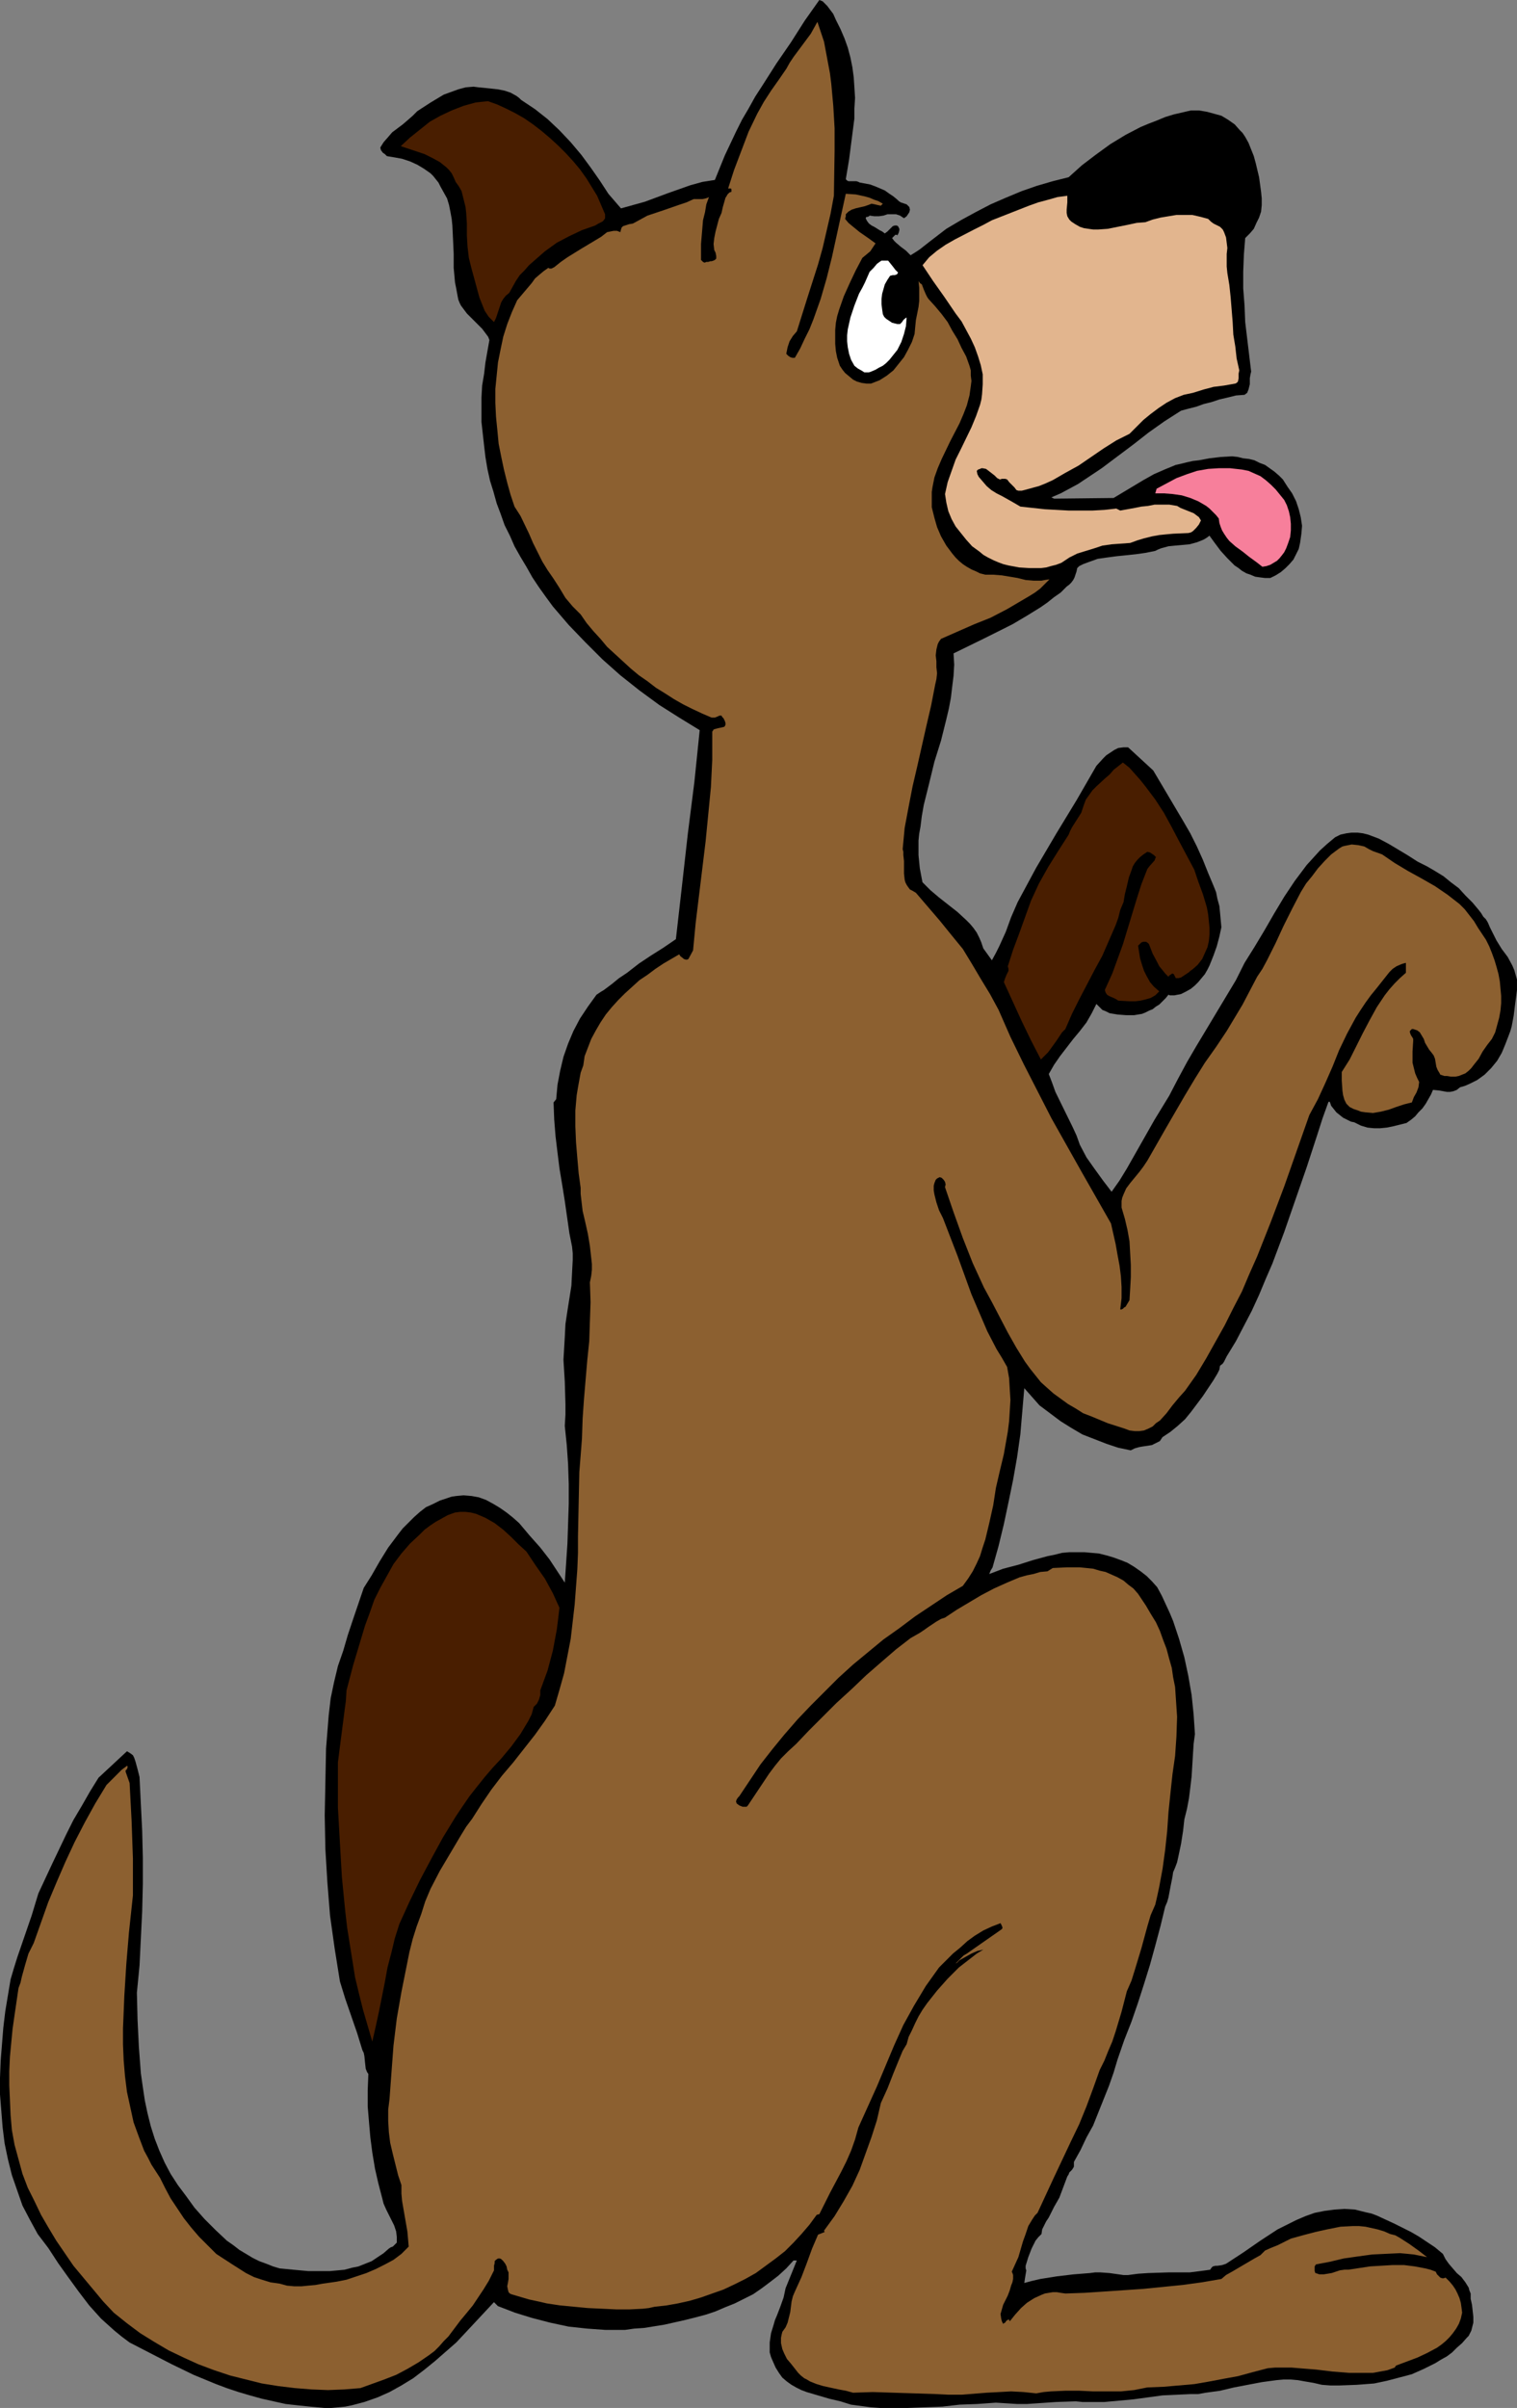 <?xml version="1.0" encoding="UTF-8" standalone="no"?>
<svg
   version="1.0"
   width="98.078mm"
   height="155.668mm"
   id="svg9"
   sodipodi:docname="Dog Begging 2.wmf"
   xmlns:inkscape="http://www.inkscape.org/namespaces/inkscape"
   xmlns:sodipodi="http://sodipodi.sourceforge.net/DTD/sodipodi-0.dtd"
   xmlns="http://www.w3.org/2000/svg"
   xmlns:svg="http://www.w3.org/2000/svg">
  <rect width="100%" height="100%" fill="#808080" stroke="none"/>
  <sodipodi:namedview
     id="namedview9"
     pagecolor="#ffffff"
     bordercolor="#000000"
     borderopacity="0.25"
     inkscape:showpageshadow="2"
     inkscape:pageopacity="0.0"
     inkscape:pagecheckerboard="0"
     inkscape:deskcolor="#d1d1d1"
     inkscape:document-units="mm" />
  <defs
     id="defs1">
    <pattern
       id="WMFhbasepattern"
       patternUnits="userSpaceOnUse"
       width="6"
       height="6"
       x="0"
       y="0" />
  </defs>
  <path
     style="fill:#000000;fill-opacity:1;fill-rule:evenodd;stroke:none"
     d="m 204.251,4.848 1.131,2.262 0.97,2.262 0.808,2.262 0.646,2.424 0.485,2.424 0.323,2.424 0.162,2.424 0.162,2.585 -0.162,2.585 v 2.424 l -0.646,5.009 -0.646,5.009 -0.808,4.848 0.323,0.323 0.323,0.162 h 0.97 0.97 l 0.485,0.162 0.323,0.162 2.585,0.485 1.293,0.485 1.131,0.485 1.131,0.485 1.131,0.808 0.97,0.646 0.97,0.808 0.323,0.323 0.485,0.323 0.97,0.323 0.485,0.162 0.323,0.323 0.323,0.323 0.162,0.646 -0.162,0.646 -0.323,0.485 -0.323,0.485 -0.646,0.485 -0.485,-0.323 -0.485,-0.323 -0.97,-0.323 h -1.131 -0.97 l -0.97,0.323 -1.131,0.162 h -1.131 l -1.131,-0.162 -0.162,0.162 -0.323,0.162 h -0.323 l -0.162,0.323 0.323,0.646 0.485,0.646 0.646,0.485 0.646,0.323 1.293,0.808 0.646,0.323 0.646,0.485 0.646,-0.485 0.323,-0.323 0.323,-0.323 0.646,-0.646 0.485,-0.162 h 0.485 l 0.323,0.162 0.162,0.323 0.162,0.323 v 0.323 l -0.162,0.646 -0.323,0.646 -0.162,-0.162 h -0.323 l -0.323,0.323 -0.162,0.162 -0.323,0.323 0.485,0.646 0.485,0.485 1.131,0.97 0.646,0.485 0.646,0.485 1.131,1.131 1.293,-0.808 0.97,-0.646 2.262,-1.778 2.101,-1.616 2.101,-1.616 3.555,-2.101 3.555,-1.939 3.717,-1.939 3.717,-1.616 3.878,-1.616 3.717,-1.293 3.878,-1.131 3.878,-0.97 3.232,-2.909 3.393,-2.585 3.555,-2.585 3.717,-2.262 3.717,-1.939 1.939,-0.808 2.101,-0.808 1.939,-0.808 2.101,-0.646 2.101,-0.485 2.101,-0.485 h 1.939 l 1.939,0.323 1.778,0.485 1.778,0.485 1.616,0.97 1.616,1.131 1.293,1.454 0.646,0.646 0.646,0.97 0.808,1.454 0.646,1.616 0.646,1.616 0.485,1.778 0.808,3.393 0.485,3.555 0.162,1.616 v 1.616 l -0.162,1.616 -0.485,1.454 -0.646,1.293 -0.646,1.454 -0.97,1.131 -1.131,1.131 -0.323,4.04 -0.162,4.201 v 4.04 l 0.323,4.201 0.162,4.04 0.485,4.04 0.485,4.04 0.485,4.04 -0.162,0.646 -0.162,0.97 v 1.454 l -0.162,0.646 -0.162,0.646 -0.323,0.808 -0.646,0.485 -2.101,0.162 -1.939,0.485 -2.101,0.485 -1.939,0.646 -1.939,0.485 -1.778,0.646 -1.939,0.485 -1.778,0.485 -4.04,2.585 -3.878,2.747 -3.717,2.909 -3.878,2.909 -3.878,2.909 -3.878,2.585 -1.939,1.293 -2.101,1.131 -2.101,1.131 -2.262,0.97 0.646,0.323 14.543,-0.162 2.424,-1.454 4.848,-2.909 2.585,-1.454 2.585,-1.131 2.747,-1.131 1.454,-0.323 1.293,-0.323 1.454,-0.323 1.454,-0.162 2.585,-0.485 2.747,-0.323 2.747,-0.162 1.454,0.162 1.293,0.323 1.454,0.162 1.293,0.323 1.293,0.646 1.293,0.485 1.131,0.808 1.131,0.808 1.131,0.97 0.97,0.97 1.131,1.778 1.131,1.616 0.97,1.939 0.646,1.939 0.485,1.939 0.323,2.101 -0.162,1.939 -0.323,2.262 -0.323,1.454 -0.646,1.293 -0.646,1.293 -0.97,1.131 -0.97,0.97 -1.131,0.97 -1.293,0.808 -1.293,0.646 h -1.293 l -1.293,-0.162 -1.131,-0.162 -1.131,-0.485 -0.97,-0.323 -1.131,-0.646 -0.808,-0.646 -0.97,-0.646 -1.778,-1.778 -1.616,-1.778 -1.454,-1.939 -1.293,-1.778 -0.646,0.485 -0.808,0.485 -0.808,0.323 -0.808,0.323 -1.778,0.485 -1.778,0.162 -1.778,0.162 -1.616,0.162 -1.778,0.485 -0.808,0.323 -0.646,0.323 -2.424,0.485 -2.262,0.323 -4.686,0.485 -2.424,0.323 -2.262,0.323 -2.262,0.808 -1.293,0.485 -0.97,0.485 -0.485,0.485 -0.162,0.808 -0.485,1.454 -0.323,0.646 -0.485,0.646 -0.485,0.485 -0.646,0.485 -1.454,1.454 -1.616,1.131 -1.616,1.293 -1.616,1.131 -3.393,2.101 -3.555,2.101 -3.555,1.778 -3.555,1.778 -7.272,3.555 0.162,2.747 -0.162,2.747 -0.323,2.585 -0.323,2.747 -0.485,2.585 -0.646,2.747 -1.293,5.171 -1.616,5.171 -1.293,5.333 -0.646,2.585 -0.646,2.585 -0.485,2.747 -0.323,2.585 -0.323,1.778 -0.162,1.616 v 1.778 1.778 l 0.323,3.232 0.646,3.393 1.939,1.939 2.101,1.778 2.262,1.778 2.262,1.778 2.101,1.939 0.97,0.97 0.808,0.97 0.808,1.131 0.646,1.293 0.485,1.131 0.485,1.454 2.101,2.909 0.97,-1.778 0.808,-1.616 1.616,-3.555 1.293,-3.555 1.616,-3.717 2.262,-4.201 2.262,-4.201 4.848,-8.241 5.009,-8.241 4.848,-8.403 1.616,-1.778 0.808,-0.808 0.97,-0.646 0.97,-0.646 0.97,-0.485 1.293,-0.162 h 1.131 l 6.14,5.656 7.272,12.281 1.778,3.07 1.616,3.232 1.454,3.232 1.293,3.232 1.293,3.07 0.646,1.616 0.323,1.616 0.485,1.778 0.162,1.616 0.162,1.778 0.162,1.778 -0.485,2.262 -0.646,2.424 -0.808,2.262 -0.97,2.424 -0.485,0.97 -0.646,1.131 -0.808,0.97 -0.808,0.97 -0.808,0.808 -0.97,0.808 -1.131,0.646 -1.293,0.646 -1.616,0.323 h -0.808 -0.323 l -0.323,-0.162 -0.646,0.808 -0.808,0.808 -0.808,0.808 -0.808,0.485 -0.808,0.646 -0.808,0.323 -0.97,0.485 -0.808,0.323 -1.939,0.323 h -1.939 l -2.101,-0.162 -1.939,-0.323 -0.97,-0.485 -0.808,-0.323 -0.646,-0.646 -0.808,-0.808 -1.131,2.262 -1.293,2.262 -1.616,2.101 -1.616,1.939 -3.232,4.201 -1.454,2.101 -1.293,2.262 0.808,2.101 0.808,2.262 4.201,8.564 0.97,2.101 0.808,2.262 1.616,3.07 1.939,2.747 2.101,2.909 2.101,2.747 1.939,-2.747 1.778,-2.909 3.393,-5.979 3.393,-5.979 1.778,-2.909 1.778,-2.909 2.101,-4.04 2.262,-4.201 2.262,-3.878 2.424,-4.04 2.424,-4.04 2.424,-4.04 2.424,-4.04 2.101,-4.201 2.424,-3.878 2.424,-4.04 2.424,-4.201 2.424,-4.04 2.585,-3.878 1.454,-1.939 1.454,-1.939 1.616,-1.778 1.616,-1.778 1.778,-1.616 1.939,-1.616 1.293,-0.646 1.454,-0.323 1.293,-0.162 h 1.454 l 1.293,0.162 1.293,0.323 1.293,0.485 1.293,0.485 2.424,1.293 2.424,1.454 2.424,1.454 2.262,1.454 2.262,1.131 1.939,1.131 2.101,1.293 1.778,1.454 1.939,1.454 1.616,1.778 1.778,1.778 1.616,1.939 0.485,0.646 0.485,0.808 0.646,0.646 0.485,0.808 0.485,1.131 0.485,0.97 1.131,2.262 1.293,2.101 1.454,1.939 1.131,2.101 0.485,1.131 0.323,1.131 0.323,1.131 v 1.293 1.293 l -0.162,1.293 -0.323,2.424 -0.323,2.585 -0.485,2.585 -0.323,1.131 -0.485,1.293 -0.808,2.101 -0.808,1.939 -1.131,1.939 -1.454,1.778 -1.616,1.616 -1.778,1.293 -0.97,0.485 -0.97,0.485 -1.131,0.485 -1.131,0.323 -0.808,0.646 -0.808,0.323 -0.808,0.162 h -0.808 l -1.778,-0.323 -1.616,-0.162 -0.485,1.131 -0.646,1.131 -0.646,1.131 -0.808,1.131 -0.97,0.97 -0.808,0.97 -0.97,0.808 -1.131,0.808 -3.232,0.808 -1.616,0.323 -1.616,0.162 h -1.454 l -1.616,-0.162 -1.616,-0.485 -1.616,-0.808 -0.808,-0.162 -0.97,-0.485 -0.97,-0.485 -0.808,-0.646 -0.808,-0.646 -0.646,-0.808 -0.646,-0.808 -0.323,-0.97 h -0.323 l -1.454,4.04 -1.293,4.04 -2.585,7.918 -2.747,7.918 -2.747,7.918 -2.909,7.756 -1.616,3.717 -1.616,3.878 -1.778,3.878 -1.939,3.717 -1.939,3.717 -2.262,3.717 -0.646,1.293 -0.323,0.485 -0.646,0.485 -0.162,0.97 -0.485,0.97 -0.485,0.808 -0.485,0.808 -2.585,3.878 -1.454,1.939 -1.454,1.939 -1.454,1.778 -1.778,1.616 -1.778,1.454 -1.939,1.293 -0.323,0.485 -0.323,0.485 -0.97,0.485 -0.97,0.485 -0.97,0.162 -1.131,0.162 -0.97,0.162 -1.131,0.323 -0.97,0.485 -3.07,-0.646 -2.909,-0.97 -2.909,-1.131 -2.909,-1.131 -2.747,-1.616 -2.585,-1.616 -2.585,-1.939 -2.585,-1.939 -3.717,-4.201 -0.485,5.656 -0.485,5.656 -0.808,5.656 -0.97,5.494 -1.131,5.494 -1.131,5.333 -1.293,5.332 -1.454,5.171 -0.485,0.808 -0.323,0.808 3.393,-1.293 3.717,-0.97 3.555,-1.131 1.778,-0.485 1.778,-0.485 1.616,-0.323 1.939,-0.485 1.778,-0.162 h 1.778 1.939 l 1.778,0.162 1.778,0.162 1.939,0.485 1.616,0.485 1.778,0.646 1.616,0.646 1.616,0.97 1.616,1.131 1.454,1.131 1.293,1.293 1.293,1.454 1.131,2.101 0.97,2.101 0.97,2.101 0.808,1.939 1.454,4.363 1.293,4.525 0.97,4.525 0.808,4.686 0.485,4.686 0.323,4.848 -0.323,2.424 -0.162,2.585 -0.323,5.332 -0.323,2.747 -0.323,2.585 -0.485,2.585 -0.646,2.585 -0.323,2.909 -0.485,3.07 -0.646,3.07 -0.323,1.454 -0.485,1.293 -0.485,1.131 -0.162,1.131 -0.485,2.424 -0.485,2.585 -0.323,1.131 -0.485,1.131 -1.131,4.686 -1.293,4.848 -1.293,4.686 -1.454,4.686 -1.454,4.525 -1.616,4.686 -1.778,4.525 -1.616,4.686 -0.97,3.232 -1.131,3.232 -1.293,3.232 -1.293,3.232 -1.293,3.232 -1.616,2.909 -1.454,3.07 -1.616,2.909 v 0.646 0.485 l -0.162,0.323 -0.323,0.485 -0.646,0.646 -0.162,0.485 -0.323,0.485 -0.97,2.585 -0.97,2.585 -1.293,2.262 -1.293,2.585 -0.646,0.97 -0.485,0.97 -0.485,0.97 -0.162,1.131 -0.808,0.808 -0.646,0.808 -0.485,0.97 -0.485,0.97 -0.808,2.101 -0.646,2.101 v 0.646 l 0.162,0.485 -0.162,0.97 -0.162,0.97 -0.162,1.131 1.778,-0.485 2.101,-0.485 4.04,-0.646 4.04,-0.485 4.04,-0.323 1.293,-0.162 h 1.293 l 2.262,0.162 2.262,0.323 1.131,0.162 h 1.131 l 2.424,-0.323 2.424,-0.162 5.009,-0.162 h 5.171 l 2.585,-0.323 2.424,-0.323 0.323,-0.485 0.323,-0.323 0.646,-0.162 h 0.485 l 1.131,-0.162 0.485,-0.162 0.485,-0.162 4.201,-2.747 2.101,-1.454 2.101,-1.454 4.201,-2.747 2.262,-1.131 2.262,-1.131 2.262,-0.97 2.262,-0.808 2.424,-0.485 2.424,-0.323 2.424,-0.162 2.585,0.162 1.293,0.323 1.293,0.323 1.454,0.323 1.293,0.485 4.201,1.939 4.201,2.101 1.939,1.131 1.939,1.293 1.939,1.293 1.939,1.616 0.646,1.293 0.808,1.131 0.97,1.131 0.97,1.131 1.131,0.97 0.97,1.293 0.808,1.293 0.162,0.646 0.323,0.808 v 1.293 l 0.323,1.454 0.162,1.454 0.162,1.454 v 1.454 l -0.323,1.293 -0.162,0.646 -0.323,0.646 -0.323,0.646 -0.485,0.485 -1.131,1.293 -1.293,1.131 -1.131,1.131 -1.293,0.97 -1.454,0.808 -1.293,0.808 -2.909,1.454 -2.909,1.293 -3.07,0.808 -3.07,0.808 -3.07,0.646 -4.201,0.323 -4.363,0.162 h -2.101 l -2.101,-0.162 -2.101,-0.485 -1.939,-0.323 -1.778,-0.323 -1.778,-0.162 h -1.778 l -1.778,0.162 -3.555,0.485 -3.393,0.646 -3.393,0.646 -3.393,0.808 -3.555,0.485 -1.778,0.323 h -1.778 l -3.393,0.162 -3.555,0.162 -7.11,0.97 -3.555,0.323 -3.555,0.323 h -3.555 -1.778 l -1.616,-0.162 -4.848,0.162 -4.686,0.323 -2.424,0.162 h -2.424 l -2.585,-0.162 -2.585,-0.162 -4.525,0.323 -4.363,0.162 -4.201,0.485 -4.201,0.162 -4.363,0.162 h -4.525 -2.101 l -2.262,-0.162 -2.424,-0.323 -2.424,-0.323 -2.585,-0.808 -2.747,-0.646 -2.747,-0.808 -2.747,-0.808 -1.293,-0.485 -1.293,-0.646 -1.131,-0.646 -1.131,-0.808 -1.131,-0.97 -0.808,-1.131 -0.808,-1.293 -0.646,-1.454 -0.485,-1.131 -0.323,-1.131 v -1.293 -1.131 l 0.162,-1.131 0.162,-1.131 0.646,-2.101 0.323,-1.131 0.485,-1.131 0.808,-2.101 0.808,-2.262 0.485,-2.262 2.747,-6.787 h -0.808 l -1.778,1.939 -1.939,1.778 -2.101,1.616 -1.939,1.454 -2.101,1.454 -2.262,1.131 -2.262,1.131 -2.424,0.97 -2.262,0.97 -2.424,0.808 -2.424,0.646 -2.585,0.646 -5.009,1.131 -5.009,0.808 -2.424,0.162 -2.262,0.323 h -2.262 -2.424 l -4.525,-0.323 -4.525,-0.485 -4.525,-0.97 -4.363,-1.131 -4.201,-1.293 -4.201,-1.616 -0.97,-0.97 -4.525,4.848 -2.262,2.424 -2.424,2.585 -2.585,2.262 -2.585,2.262 -2.585,2.101 -2.747,2.101 -2.909,1.778 -2.909,1.616 -2.909,1.293 -3.232,1.131 -3.07,0.808 -1.616,0.323 -1.616,0.162 -1.778,0.162 h -1.616 l -1.778,-0.162 -1.778,-0.162 -3.07,-0.323 -2.909,-0.323 -2.909,-0.646 -2.909,-0.646 -2.909,-0.808 -2.747,-0.808 -2.909,-0.97 -2.585,-0.97 -5.494,-2.262 -5.333,-2.585 -10.342,-5.333 -1.939,-1.454 -1.778,-1.454 -1.616,-1.454 -1.616,-1.454 -1.454,-1.616 -1.454,-1.616 -2.585,-3.393 -2.585,-3.555 -2.424,-3.393 -2.424,-3.717 L 9.211,545.855 7.272,542.3 5.494,538.906 4.201,535.19 2.909,531.473 1.939,527.595 1.131,523.717 0.646,519.839 0.323,515.799 0,511.759 v -4.04 l 0.162,-4.201 0.323,-4.04 0.323,-4.04 0.485,-4.04 0.646,-3.878 0.646,-3.878 0.808,-2.747 0.808,-2.585 3.555,-10.342 1.616,-5.333 3.393,-7.272 3.393,-7.11 1.778,-3.555 2.101,-3.555 1.939,-3.393 2.101,-3.393 6.948,-6.464 0.808,0.485 0.646,0.485 0.323,0.646 0.323,0.97 0.485,1.778 0.485,1.939 0.323,6.625 0.323,6.464 0.162,6.625 v 6.464 l -0.162,6.625 -0.323,6.625 -0.323,6.625 -0.646,6.625 0.162,6.625 0.323,6.625 0.485,6.464 0.485,3.393 0.485,3.232 0.646,3.07 0.808,3.232 0.97,3.07 1.131,2.909 1.293,2.909 1.454,2.747 1.778,2.747 1.939,2.585 2.101,2.909 2.424,2.747 2.747,2.747 2.747,2.585 1.616,1.131 1.454,1.131 1.616,0.97 1.616,0.97 1.616,0.808 1.778,0.646 1.616,0.646 1.616,0.485 3.393,0.323 3.555,0.323 h 3.555 1.778 l 1.778,-0.162 1.778,-0.162 1.778,-0.485 1.616,-0.323 1.616,-0.646 1.616,-0.646 1.454,-0.97 1.454,-0.97 1.293,-1.131 0.485,-0.323 0.485,-0.162 0.97,-0.97 v -0.646 -0.808 l -0.162,-1.293 -0.485,-1.454 -0.646,-1.293 -0.323,-0.646 -0.323,-0.646 -0.646,-1.293 -0.646,-1.454 -0.323,-1.293 -0.97,-3.717 -0.808,-3.555 -0.646,-3.878 -0.485,-3.717 -0.323,-3.717 -0.323,-3.878 v -3.878 l 0.162,-4.04 -0.323,-0.485 -0.323,-0.808 -0.162,-1.454 -0.162,-1.616 -0.162,-0.808 -0.323,-0.646 -1.293,-4.201 -1.454,-4.201 -1.454,-4.201 -1.293,-4.201 -0.646,-4.04 -0.646,-4.04 -1.131,-8.08 -0.646,-8.08 -0.485,-8.08 -0.162,-8.241 0.162,-8.08 0.162,-8.241 0.646,-8.08 0.485,-4.201 0.808,-3.878 0.97,-4.04 1.293,-3.717 1.131,-3.878 1.293,-3.878 2.585,-7.595 1.939,-3.07 1.939,-3.393 2.101,-3.393 2.424,-3.232 1.131,-1.454 2.747,-2.747 1.454,-1.293 1.454,-1.131 1.778,-0.808 1.616,-0.808 1.939,-0.646 0.97,-0.323 1.131,-0.162 1.778,-0.162 1.939,0.162 1.778,0.323 1.778,0.646 1.778,0.97 1.616,0.97 1.616,1.131 1.616,1.293 1.454,1.293 2.585,3.07 2.585,2.909 1.131,1.454 1.131,1.454 3.717,5.656 0.323,-4.686 0.323,-4.848 0.162,-4.848 0.162,-4.848 v -4.848 l -0.162,-4.848 -0.323,-4.686 -0.485,-4.686 0.162,-2.747 v -2.585 l -0.162,-5.494 -0.323,-5.333 0.162,-2.747 0.162,-2.747 0.162,-3.232 0.485,-3.232 0.97,-6.14 0.162,-3.232 0.162,-3.07 v -1.616 l -0.162,-1.616 -0.323,-1.616 -0.323,-1.616 -1.131,-7.918 -0.646,-4.04 -0.646,-3.878 -0.485,-3.878 -0.485,-4.04 -0.323,-4.04 -0.162,-4.201 0.646,-0.808 0.323,-3.555 0.646,-3.393 0.808,-3.393 1.131,-3.232 1.293,-3.07 1.616,-3.07 1.939,-2.909 2.101,-2.909 0.97,-0.646 0.808,-0.485 1.939,-1.454 1.778,-1.454 0.97,-0.646 0.97,-0.646 2.909,-2.262 2.909,-1.939 3.07,-1.939 3.07,-2.101 1.454,-12.766 1.454,-12.927 1.616,-12.766 0.646,-6.302 0.646,-6.302 -5.009,-3.07 -4.848,-3.07 -4.848,-3.555 -4.686,-3.717 -4.363,-3.878 -4.201,-4.201 -4.04,-4.201 -1.939,-2.262 -1.939,-2.262 -1.778,-2.424 -1.616,-2.262 -1.616,-2.424 -1.454,-2.585 -1.454,-2.424 -1.454,-2.585 -1.131,-2.585 -1.293,-2.585 -0.97,-2.747 -0.97,-2.585 -0.808,-2.909 -0.808,-2.585 -0.646,-2.909 -0.485,-2.909 -0.323,-2.747 -0.323,-2.909 -0.323,-2.909 v -3.07 -2.909 l 0.162,-2.909 0.485,-2.909 0.323,-2.747 0.485,-2.747 0.485,-2.747 -0.323,-0.808 -0.485,-0.646 -0.97,-1.293 -2.424,-2.424 -1.293,-1.293 -0.97,-1.293 -0.485,-0.646 -0.323,-0.646 -0.323,-0.808 -0.162,-0.808 -0.323,-1.778 -0.323,-1.616 -0.323,-3.555 v -3.393 l -0.162,-3.555 -0.162,-3.393 -0.162,-1.616 -0.323,-1.778 -0.323,-1.616 -0.485,-1.616 -0.808,-1.454 -0.808,-1.454 -0.485,-0.97 -1.293,-1.616 -0.646,-0.646 -1.616,-1.131 -1.616,-0.97 -1.778,-0.808 -1.939,-0.646 -1.778,-0.323 -1.939,-0.323 -0.485,-0.485 -0.485,-0.323 -0.485,-0.646 -0.162,-0.646 0.808,-1.293 1.131,-1.293 0.97,-1.131 1.293,-0.97 1.293,-0.97 1.131,-0.97 1.293,-1.131 1.131,-1.131 3.232,-2.101 3.232,-1.939 1.778,-0.646 1.778,-0.646 1.778,-0.485 1.939,-0.162 1.293,0.162 1.616,0.162 1.616,0.162 1.454,0.162 1.616,0.323 1.454,0.485 1.454,0.808 0.646,0.485 0.485,0.485 3.393,2.262 3.07,2.424 2.909,2.747 2.747,2.909 2.585,3.07 2.262,3.07 2.262,3.232 2.101,3.232 3.07,3.555 2.909,-0.808 2.909,-0.808 5.656,-2.101 2.747,-0.97 2.747,-0.97 2.909,-0.808 3.07,-0.485 2.424,-5.979 2.747,-5.817 1.454,-2.909 1.616,-2.747 1.616,-2.909 1.778,-2.747 3.393,-5.333 3.555,-5.171 3.393,-5.333 L 200.211,0 l 0.808,0.323 0.485,0.485 0.646,0.646 0.485,0.646 0.97,1.293 z"
     id="path1" />
  <path
     style="fill:#8c6030;fill-opacity:1;fill-rule:evenodd;stroke:none"
     d="m 203.766,47.831 -0.808,4.363 -0.97,4.201 -0.97,4.201 -1.131,4.04 -2.585,8.08 -2.585,8.241 -0.97,1.131 -0.808,1.293 -0.485,1.454 -0.162,0.808 -0.162,0.808 0.485,0.485 0.485,0.323 0.485,0.162 h 0.646 l 1.293,-2.262 1.131,-2.424 1.131,-2.262 0.97,-2.424 1.778,-5.009 1.454,-5.009 1.293,-5.171 1.131,-5.171 1.131,-5.171 1.131,-5.171 2.424,0.162 2.262,0.485 1.131,0.323 1.131,0.485 0.97,0.323 1.131,0.646 -0.323,0.323 -0.162,0.162 -0.808,-0.162 -0.646,-0.162 -0.808,-0.162 -0.808,0.323 -0.97,0.323 -2.101,0.485 -0.97,0.323 -0.808,0.485 -0.646,0.646 v 0.485 l -0.162,0.646 0.808,0.97 0.97,0.808 1.778,1.454 2.101,1.454 1.778,1.293 -0.646,0.97 -0.646,0.97 -0.97,0.808 -0.97,0.808 -1.616,3.07 -1.454,3.07 -1.454,3.232 -1.131,3.232 -0.485,1.616 -0.323,1.616 -0.162,1.778 v 1.616 1.778 l 0.162,1.778 0.323,1.616 0.646,1.939 0.646,0.97 0.646,0.808 0.97,0.808 0.97,0.808 0.97,0.485 1.131,0.323 1.131,0.162 h 1.131 l 2.101,-0.808 1.778,-1.131 1.616,-1.293 1.293,-1.616 1.293,-1.616 0.97,-1.778 0.97,-1.939 0.646,-1.939 0.162,-1.778 0.162,-1.616 0.646,-3.232 0.162,-1.454 v -1.616 -1.616 l -0.162,-1.616 0.323,0.485 0.485,0.323 0.485,1.293 0.485,1.131 0.323,0.646 0.323,0.485 1.616,1.778 1.616,1.939 1.454,1.939 1.131,2.101 1.293,2.101 0.97,2.101 1.131,2.101 0.808,2.262 0.323,1.131 v 1.293 l 0.162,1.293 -0.162,1.293 -0.323,2.262 -0.646,2.424 -0.808,2.101 -0.97,2.262 -2.262,4.363 -2.101,4.363 -0.97,2.262 -0.808,2.262 -0.485,2.424 -0.162,1.131 v 1.131 1.293 1.293 l 0.323,1.293 0.323,1.293 0.646,2.262 0.97,2.262 1.293,2.262 1.454,1.939 0.808,0.97 0.808,0.808 0.97,0.808 0.97,0.646 1.131,0.646 1.131,0.485 0.97,0.485 1.293,0.323 h 1.939 l 2.101,0.162 3.878,0.646 1.939,0.485 1.939,0.162 h 1.939 l 0.808,-0.162 1.131,-0.162 -1.131,1.131 -1.131,1.131 -1.293,0.97 -1.293,0.808 -5.494,3.232 -4.04,2.101 -4.04,1.616 -4.04,1.778 -4.04,1.778 -0.485,0.646 -0.323,0.646 -0.323,1.293 -0.162,1.454 0.162,1.454 v 1.454 l 0.162,1.454 -0.162,1.454 -0.323,1.454 -0.97,5.009 -1.131,4.848 -1.131,5.009 -1.131,5.009 -1.131,4.848 -0.97,5.009 -0.97,5.171 -0.485,5.171 0.162,0.646 v 0.808 l 0.162,1.454 v 1.616 1.454 l 0.162,1.454 0.162,0.646 0.323,0.646 0.323,0.485 0.485,0.646 0.646,0.323 0.808,0.485 2.909,3.393 2.909,3.393 2.747,3.393 2.909,3.555 2.262,3.717 2.101,3.555 2.262,3.717 2.101,3.878 2.909,6.625 3.232,6.625 3.393,6.625 3.393,6.625 7.272,12.927 7.272,12.766 1.131,5.009 0.485,2.747 0.485,2.585 0.323,2.585 0.162,2.585 v 2.747 l -0.323,2.747 h 0.323 l 0.323,-0.162 0.323,-0.323 0.323,-0.162 0.485,-0.808 0.485,-0.808 0.162,-2.747 0.162,-2.909 v -2.909 l -0.162,-2.909 -0.162,-2.909 -0.485,-2.747 -0.646,-2.747 -0.808,-2.747 v -0.808 -0.808 l 0.162,-0.808 0.323,-0.808 0.646,-1.454 0.97,-1.293 2.262,-2.747 0.97,-1.293 0.97,-1.454 4.525,-7.918 4.686,-8.08 2.424,-4.04 2.424,-3.878 2.747,-3.878 2.585,-3.878 1.939,-3.232 1.939,-3.232 3.555,-6.787 1.293,-1.939 1.131,-2.101 2.101,-4.201 1.939,-4.201 2.101,-4.201 2.101,-4.04 1.293,-2.101 1.454,-1.778 1.454,-1.939 1.616,-1.778 1.616,-1.616 1.939,-1.454 0.808,-0.485 0.646,-0.162 0.808,-0.162 0.808,-0.162 1.616,0.162 1.454,0.323 1.131,0.646 0.97,0.485 2.262,0.808 3.07,2.101 3.232,1.939 3.232,1.778 3.393,1.939 3.07,2.101 1.454,1.131 1.454,1.131 1.293,1.293 1.131,1.454 1.131,1.454 0.97,1.616 0.97,1.454 0.97,1.454 0.808,1.616 0.646,1.616 0.646,1.778 0.485,1.616 0.485,1.778 0.323,1.778 0.162,1.778 0.162,1.778 v 1.778 l -0.162,1.778 -0.323,1.778 -0.485,1.778 -0.485,1.778 -0.808,1.616 -1.131,1.454 -1.131,1.616 -0.97,1.778 -1.293,1.616 -0.485,0.646 -0.646,0.646 -0.808,0.646 -0.808,0.323 -0.808,0.323 -0.808,0.162 h -1.131 l -0.97,-0.162 h -0.646 l -0.485,-0.162 -0.485,-0.162 -0.162,-0.323 -0.485,-0.808 -0.323,-0.808 -0.162,-0.97 -0.162,-0.97 -0.323,-0.808 -0.485,-0.646 -0.646,-0.808 -0.485,-0.808 -0.485,-0.808 -0.323,-0.97 -0.485,-0.808 -0.485,-0.808 -0.646,-0.485 -0.97,-0.323 h -0.323 l -0.162,0.162 -0.323,0.323 v 0.323 l 0.162,0.485 0.162,0.323 0.323,0.485 0.162,0.323 v 0.485 l -0.162,2.585 v 1.454 1.293 l 0.323,1.293 0.323,1.293 0.485,1.131 0.485,0.97 -0.162,1.293 -0.485,1.293 -0.646,1.131 -0.485,1.293 -1.939,0.485 -1.939,0.646 -1.778,0.646 -1.939,0.485 -1.939,0.323 -1.778,-0.162 -1.131,-0.162 -0.808,-0.323 -0.97,-0.323 -0.97,-0.485 -0.808,-0.808 -0.485,-0.97 -0.323,-1.131 -0.162,-1.131 -0.162,-2.424 v -2.101 l 1.939,-3.07 1.616,-3.232 1.616,-3.232 1.616,-3.07 1.778,-3.232 0.97,-1.454 0.97,-1.454 1.131,-1.454 1.293,-1.454 1.293,-1.293 1.454,-1.293 v -2.424 l -0.646,0.162 -0.485,0.162 -1.131,0.485 -0.97,0.646 -0.808,0.808 -3.07,3.878 -1.454,1.778 -1.293,1.778 -1.293,1.939 -1.131,1.778 -2.101,3.878 -1.939,4.04 -1.616,4.04 -1.778,4.04 -1.778,3.878 -2.101,3.878 -3.07,8.726 -3.07,8.726 -3.232,8.564 -3.393,8.564 -1.939,4.363 -1.778,4.201 -2.101,4.04 -2.101,4.201 -2.262,4.04 -2.262,4.04 -2.424,4.04 -2.747,3.878 -1.454,1.616 -1.616,1.939 -1.454,1.939 -1.616,1.778 -0.97,0.646 -0.808,0.808 -0.97,0.485 -1.131,0.485 -1.131,0.162 h -1.131 l -1.293,-0.162 -1.293,-0.485 -4.04,-1.293 -1.939,-0.808 -1.939,-0.808 -2.101,-0.808 -1.778,-1.131 -1.939,-1.131 -1.778,-1.293 -1.778,-1.293 -1.454,-1.293 -1.616,-1.454 -1.293,-1.616 -1.293,-1.616 -1.293,-1.778 -2.101,-3.393 -2.101,-3.717 -1.939,-3.717 -1.939,-3.717 -1.939,-3.555 -2.747,-5.979 -2.424,-6.14 -2.262,-6.302 -2.101,-6.14 0.162,-0.646 -0.162,-0.646 -0.323,-0.485 -0.485,-0.485 -0.485,-0.162 -0.323,0.162 -0.323,0.162 -0.323,0.323 -0.323,0.808 -0.162,0.646 v 1.131 l 0.162,0.97 0.485,1.939 0.646,1.939 0.97,1.939 3.555,9.211 3.393,9.372 1.939,4.525 1.939,4.525 2.262,4.363 1.293,2.101 1.293,2.262 0.485,2.747 0.162,2.747 0.162,2.585 -0.162,2.585 -0.162,2.585 -0.323,2.585 -0.485,2.747 -0.485,2.747 -0.97,4.04 -0.97,4.201 -0.323,2.101 -0.323,2.101 -0.97,4.363 -0.97,4.04 -0.646,1.939 -0.646,2.101 -0.808,1.778 -0.97,1.939 -1.131,1.778 -1.293,1.778 -3.878,2.262 -3.878,2.585 -3.878,2.585 -3.878,2.909 -3.878,2.747 -3.717,3.07 -3.717,3.07 -3.555,3.232 -3.393,3.393 -3.393,3.393 -3.232,3.393 -3.232,3.717 -2.909,3.555 -2.909,3.717 -2.585,3.878 -2.585,3.878 -0.323,0.323 -0.323,0.485 -0.162,0.485 0.162,0.485 0.646,0.485 0.808,0.323 h 0.323 0.323 0.323 l 0.323,-0.323 2.585,-3.878 2.585,-3.878 1.454,-1.939 1.454,-1.778 1.778,-1.778 1.939,-1.778 3.07,-3.232 3.393,-3.393 3.393,-3.393 3.717,-3.393 3.555,-3.393 3.717,-3.232 3.555,-3.07 3.555,-2.747 1.131,-0.646 1.131,-0.646 0.97,-0.646 1.131,-0.808 1.939,-1.293 1.131,-0.646 0.97,-0.323 2.909,-1.939 5.979,-3.555 3.07,-1.616 3.232,-1.454 3.07,-1.293 1.778,-0.485 1.616,-0.323 1.616,-0.485 1.778,-0.162 1.293,-0.808 3.393,-0.162 h 3.232 l 1.616,0.162 1.616,0.162 1.616,0.485 1.454,0.323 1.454,0.646 1.454,0.646 1.454,0.808 1.131,0.97 1.293,0.97 1.131,1.293 0.97,1.454 0.97,1.454 1.131,1.939 1.293,2.101 0.97,2.101 0.808,2.262 0.808,2.101 0.646,2.424 0.646,2.262 0.323,2.262 0.485,2.424 0.162,2.424 0.162,2.424 0.162,2.424 -0.162,4.848 -0.323,4.686 -0.646,4.525 -0.485,4.525 -0.485,4.686 -0.323,4.686 -0.485,4.525 -0.646,4.686 -0.808,4.363 -0.485,2.262 -0.485,2.101 -1.131,2.585 -0.808,2.747 -1.454,5.332 -1.616,5.333 -0.808,2.585 -1.131,2.585 -1.293,5.009 -1.454,4.848 -0.808,2.424 -0.97,2.262 -0.97,2.424 -1.131,2.262 -1.616,4.525 -1.616,4.363 -1.778,4.363 -2.101,4.363 -4.04,8.564 -4.04,8.726 -0.646,0.646 -0.646,0.97 -0.97,1.616 -0.646,1.939 -0.646,1.778 -1.131,3.878 -0.808,1.778 -0.808,1.778 0.162,0.323 0.162,0.485 v 0.97 l -0.162,0.808 -0.323,0.808 -0.323,1.131 -0.485,1.293 -1.131,2.262 -0.323,1.131 -0.323,1.131 0.162,1.131 0.162,0.646 0.323,0.646 0.162,-0.162 0.323,-0.162 0.323,-0.485 0.323,-0.162 0.162,-0.162 0.162,0.162 0.162,0.323 1.293,-1.616 1.454,-1.616 1.454,-1.293 1.778,-1.131 1.778,-0.808 0.808,-0.323 0.97,-0.162 0.97,-0.162 h 0.97 l 0.97,0.162 1.131,0.162 4.686,-0.162 4.848,-0.323 9.534,-0.646 4.848,-0.485 4.848,-0.485 4.686,-0.646 4.686,-0.808 1.131,-0.97 1.454,-0.808 2.747,-1.616 2.747,-1.616 1.454,-0.808 1.131,-1.131 1.454,-0.646 1.616,-0.646 1.616,-0.808 1.616,-0.808 2.909,-0.808 3.07,-0.808 2.909,-0.646 3.232,-0.646 3.07,-0.162 h 1.454 l 1.616,0.162 1.454,0.323 1.454,0.323 1.616,0.485 1.454,0.646 1.293,0.323 1.131,0.646 2.262,1.454 2.262,1.616 2.101,1.616 -1.616,-0.323 -1.616,-0.323 -1.616,-0.162 -1.778,-0.162 -3.393,0.162 -3.393,0.162 -3.555,0.485 -3.393,0.485 -3.393,0.808 -3.393,0.646 -0.323,0.485 v 0.485 0.646 l 0.162,0.485 0.97,0.323 h 1.131 l 0.97,-0.162 0.97,-0.162 1.939,-0.646 1.131,-0.162 h 0.97 l 5.333,-0.808 2.747,-0.162 2.747,-0.162 h 2.747 l 2.585,0.323 2.585,0.485 1.293,0.323 1.293,0.485 0.323,0.646 0.646,0.646 0.162,0.162 0.485,0.162 h 0.323 l 0.485,-0.162 0.97,0.97 0.808,0.97 0.646,0.97 0.485,0.97 0.485,1.131 0.323,1.131 0.162,1.131 0.162,1.293 -0.323,1.454 -0.485,1.293 -0.646,1.131 -0.808,1.131 -0.808,0.97 -0.97,0.97 -0.97,0.808 -1.131,0.808 -2.424,1.293 -2.424,1.131 -2.585,0.97 -2.585,0.97 -0.323,0.485 -1.778,0.646 -1.778,0.323 -1.778,0.323 h -1.939 -1.939 -1.939 l -4.04,-0.323 -4.04,-0.485 -4.04,-0.323 -1.939,-0.162 h -1.939 -2.101 l -1.778,0.162 -3.717,0.97 -3.555,0.97 -3.555,0.646 -3.393,0.646 -3.717,0.646 -3.717,0.323 -3.717,0.323 -4.04,0.162 -1.616,0.323 -1.616,0.323 -3.232,0.323 h -3.393 -3.393 l -3.393,-0.162 h -3.393 l -3.555,0.162 -1.778,0.162 -1.778,0.323 -3.07,-0.323 -3.07,-0.162 -2.909,0.162 -3.07,0.162 -6.14,0.485 h -3.232 l -3.232,-0.162 -5.009,-0.162 -5.171,-0.162 -5.009,-0.162 -4.848,0.162 -1.778,-0.485 -1.778,-0.323 -3.717,-0.808 -1.616,-0.485 -1.616,-0.646 -0.808,-0.485 -0.646,-0.323 -0.808,-0.646 -0.646,-0.646 -1.778,-2.262 -0.97,-1.131 -0.646,-1.293 -0.485,-1.131 -0.323,-1.454 v -1.293 l 0.162,-0.808 0.162,-0.646 0.808,-1.131 0.485,-1.131 0.323,-1.293 0.323,-1.293 0.162,-1.293 0.162,-1.293 0.323,-1.293 0.485,-1.131 1.616,-3.555 1.293,-3.393 1.293,-3.555 1.454,-3.393 1.616,-0.646 -0.162,-0.323 2.585,-3.555 2.262,-3.717 2.101,-3.717 1.778,-3.878 1.454,-4.04 1.454,-4.04 1.293,-4.04 0.97,-4.201 1.616,-3.555 1.454,-3.717 1.454,-3.555 0.808,-1.939 0.97,-1.616 0.485,-1.778 0.808,-1.616 0.808,-1.778 0.808,-1.616 0.97,-1.616 1.131,-1.616 2.424,-3.07 2.585,-2.909 2.747,-2.747 2.909,-2.262 1.454,-1.131 1.616,-0.97 -1.454,0.323 -1.454,0.646 -1.454,0.808 -1.454,0.808 -0.323,0.323 -0.323,0.323 -0.323,0.162 0.646,-0.646 0.646,-0.646 0.646,-0.646 0.808,-0.485 8.564,-5.979 0.162,-0.323 -0.162,-0.485 -0.323,-0.646 -2.101,0.808 -2.101,0.97 -2.101,1.293 -1.778,1.293 -1.778,1.616 -1.778,1.454 -3.393,3.393 -1.616,2.262 -1.616,2.262 -1.454,2.424 -1.454,2.424 -2.585,4.686 -2.262,5.009 -4.201,10.019 -2.262,5.009 -2.262,5.009 -0.808,2.909 -0.97,2.747 -1.131,2.585 -1.293,2.585 -2.747,5.171 -1.293,2.585 -1.293,2.585 -0.646,0.162 -1.778,2.424 -1.939,2.262 -1.939,2.101 -2.101,2.101 -2.262,1.778 -2.424,1.778 -2.424,1.778 -2.585,1.454 -2.585,1.293 -2.747,1.293 -2.747,0.97 -2.747,0.97 -2.747,0.808 -2.909,0.646 -2.747,0.485 -2.909,0.323 -1.454,0.323 -1.454,0.162 -3.232,0.162 h -3.232 l -3.393,-0.162 -3.555,-0.162 -3.393,-0.323 -3.393,-0.323 -3.232,-0.485 -2.101,-0.485 -2.262,-0.485 -4.363,-1.293 -0.323,-0.162 -0.323,-0.323 -0.162,-0.646 -0.162,-0.808 0.162,-0.808 0.162,-0.97 v -0.808 -0.808 l -0.323,-0.646 -0.162,-0.808 -0.323,-0.646 -0.485,-0.646 -0.485,-0.485 -0.323,-0.162 h -0.485 l -0.485,0.323 -0.323,0.323 v 0.485 l -0.162,0.646 v 0.646 0.485 l -0.323,0.646 -0.97,1.939 -1.293,2.101 -1.293,1.939 -1.293,1.939 -1.454,1.778 -1.616,1.939 -2.909,3.878 -1.131,1.131 -1.131,1.293 -1.131,1.131 -1.293,0.97 -2.585,1.778 -2.747,1.616 -2.747,1.454 -2.909,1.131 -5.817,2.101 -3.878,0.323 -4.04,0.162 -4.04,-0.162 -4.04,-0.323 -4.04,-0.485 -4.04,-0.646 -3.878,-0.97 -3.878,-0.97 -3.878,-1.293 -3.878,-1.454 -3.555,-1.616 -3.717,-1.778 -3.555,-2.101 -3.393,-2.101 -3.232,-2.424 -3.232,-2.585 -2.585,-2.747 -2.424,-2.909 -2.424,-2.909 -2.424,-2.909 -2.101,-3.07 -2.101,-3.07 -1.939,-3.232 -1.778,-3.07 L 8.403,537.775 6.787,534.543 5.494,531.15 4.525,527.595 3.555,524.04 2.909,520.485 2.585,516.768 l -0.162,-3.717 -0.162,-3.555 v -3.393 l 0.162,-3.555 0.323,-3.393 0.323,-3.393 0.485,-3.393 0.97,-6.625 0.485,-1.293 0.323,-1.454 0.808,-2.909 0.808,-2.747 0.646,-1.293 0.646,-1.293 1.778,-5.009 1.778,-5.009 2.101,-5.009 2.101,-4.848 2.262,-4.848 2.424,-4.686 2.585,-4.686 2.747,-4.525 2.424,-2.424 1.293,-1.293 1.293,-0.97 0.162,0.162 v 0.162 l -0.162,0.485 -0.162,0.162 -0.162,0.162 v 0.323 l 0.97,2.747 0.485,9.211 0.323,9.211 v 4.525 4.525 l -0.485,4.525 -0.485,4.525 -0.323,3.878 -0.323,3.878 -0.485,7.756 -0.162,4.04 -0.162,3.878 v 3.878 l 0.162,3.878 0.323,3.878 0.485,3.878 0.808,3.717 0.808,3.717 1.293,3.555 1.293,3.393 0.97,1.778 0.808,1.616 2.101,3.232 1.293,2.585 1.293,2.424 1.616,2.424 1.616,2.424 1.778,2.262 1.939,2.262 2.101,2.101 2.101,2.101 3.717,2.424 1.778,1.131 1.778,1.131 1.939,0.97 1.939,0.646 2.101,0.646 2.262,0.323 1.778,0.485 1.778,0.162 h 1.778 l 1.616,-0.162 1.778,-0.162 1.778,-0.323 3.393,-0.485 2.424,-0.485 2.424,-0.808 2.424,-0.808 2.262,-0.97 2.262,-1.131 2.101,-1.131 1.939,-1.454 1.778,-1.778 -0.162,-1.939 -0.162,-1.778 -0.646,-3.717 -0.646,-3.717 -0.162,-1.778 v -2.101 l -0.808,-2.424 -0.646,-2.585 -0.646,-2.585 -0.646,-2.747 -0.323,-2.585 -0.162,-2.747 v -2.747 l 0.323,-2.585 0.485,-6.625 0.485,-6.464 0.808,-6.625 1.131,-6.464 1.293,-6.464 0.646,-3.232 0.808,-3.232 0.97,-3.07 1.131,-3.07 0.97,-3.07 1.293,-3.07 2.262,-4.363 2.585,-4.363 2.585,-4.363 1.293,-2.101 1.454,-1.939 2.262,-3.555 2.424,-3.555 2.585,-3.393 2.747,-3.232 5.333,-6.787 2.424,-3.393 2.424,-3.717 1.131,-3.878 1.131,-4.04 0.808,-4.201 0.808,-4.201 0.485,-4.201 0.485,-4.201 0.646,-8.564 0.162,-4.04 v -4.04 l 0.162,-7.918 0.162,-7.756 0.323,-4.04 0.323,-4.201 0.162,-4.848 0.323,-4.686 0.808,-9.534 0.485,-4.686 0.162,-4.848 0.162,-4.686 -0.162,-4.848 0.323,-1.616 0.162,-1.454 v -1.454 l -0.162,-1.454 -0.323,-2.909 -0.485,-2.909 -0.646,-2.909 -0.646,-2.747 -0.323,-2.747 -0.162,-1.454 v -1.454 l -0.485,-3.555 -0.323,-3.717 -0.323,-3.878 -0.162,-3.878 v -3.878 l 0.323,-3.717 0.323,-1.939 0.323,-1.778 0.323,-1.778 0.646,-1.778 0.323,-2.262 0.808,-2.101 0.808,-2.101 1.131,-2.101 1.131,-1.939 1.293,-1.939 1.454,-1.778 1.616,-1.778 1.616,-1.616 1.778,-1.616 1.778,-1.616 1.939,-1.293 1.939,-1.454 1.939,-1.293 1.939,-1.131 1.939,-1.131 0.323,0.485 0.646,0.485 0.162,0.162 0.485,0.162 h 0.323 l 0.323,-0.162 1.131,-2.101 0.646,-6.787 0.808,-6.625 0.808,-6.625 0.808,-6.625 0.646,-6.625 0.646,-6.625 0.323,-6.625 v -3.393 -3.555 l 0.162,-0.162 0.162,-0.323 0.485,-0.162 0.646,-0.162 0.808,-0.162 0.646,-0.162 0.162,-0.162 0.162,-0.323 v -0.162 -0.323 l -0.162,-0.485 -0.323,-0.646 -0.323,-0.323 -0.162,-0.323 h -0.485 l -0.323,0.162 -0.808,0.323 h -0.485 -0.323 l -2.262,-0.97 -2.424,-1.131 -2.262,-1.131 -2.262,-1.293 -2.262,-1.454 -2.101,-1.293 -2.101,-1.616 -2.101,-1.454 -1.939,-1.616 -3.878,-3.555 -1.939,-1.778 -1.616,-1.939 -1.778,-1.939 -1.616,-1.939 -1.454,-2.101 -1.939,-1.939 -1.778,-2.101 -1.454,-2.424 -1.454,-2.262 -1.454,-2.101 -1.293,-2.101 -1.131,-2.262 -1.131,-2.262 -0.97,-2.262 -2.101,-4.363 -1.454,-2.262 -0.97,-2.909 -0.808,-2.909 -0.808,-3.232 -0.646,-3.07 -0.646,-3.232 -0.323,-3.393 -0.323,-3.232 -0.162,-3.393 v -3.393 l 0.323,-3.232 0.323,-3.232 0.646,-3.232 0.646,-3.07 0.97,-3.07 1.131,-2.909 1.293,-2.909 1.778,-2.101 1.778,-2.101 0.808,-1.131 1.131,-0.97 0.97,-0.808 1.131,-0.808 0.323,0.162 h 0.485 l 0.646,-0.323 1.616,-1.293 1.616,-1.131 3.393,-2.101 3.232,-1.939 1.616,-0.97 1.454,-1.131 0.808,-0.162 0.808,-0.162 h 0.808 l 0.808,0.323 0.162,-0.646 0.162,-0.485 0.323,-0.323 0.485,-0.162 0.97,-0.323 0.97,-0.162 1.778,-0.97 1.778,-0.97 3.878,-1.293 3.717,-1.293 1.939,-0.646 1.778,-0.808 h 2.101 l 0.808,-0.162 0.485,-0.162 0.323,-0.162 -0.646,1.778 -0.323,1.939 -0.485,1.939 -0.162,1.939 -0.162,1.939 -0.162,1.939 v 1.939 1.939 l 0.485,0.485 0.323,0.162 h 0.162 l 0.323,-0.162 h 0.485 l 0.485,-0.162 h 0.323 l 0.485,-0.162 0.323,-0.162 0.323,-0.323 v -0.646 l -0.162,-0.808 -0.323,-0.646 -0.162,-1.454 0.162,-1.454 0.323,-1.616 0.808,-3.07 0.646,-1.454 0.323,-1.454 0.646,-2.262 0.323,-0.485 0.162,-0.323 0.485,-0.485 0.485,-0.162 V 46.215 l -0.162,-0.162 v 0 h -0.646 v 0 l 1.454,-4.525 1.778,-4.686 1.778,-4.686 2.101,-4.363 1.616,-2.909 1.778,-2.747 1.939,-2.747 1.778,-2.585 0.808,-1.454 0.97,-1.454 4.201,-5.656 0.808,-1.454 0.808,-1.454 0.808,2.424 0.808,2.424 0.485,2.585 0.485,2.585 0.485,2.585 0.323,2.585 0.485,5.333 0.323,5.494 v 5.494 z"
     id="path2" />
  <path
     style="fill:#491e00;fill-opacity:1;fill-rule:evenodd;stroke:none"
     d="m 147.856,52.356 v 0.485 0.485 l -0.323,0.485 -0.323,0.323 -0.97,0.485 -0.808,0.485 -3.232,1.131 -3.07,1.454 -3.07,1.616 -2.909,2.101 -2.585,2.262 -1.293,1.131 -1.131,1.293 -1.131,1.131 -0.97,1.454 -0.808,1.454 -0.808,1.454 -0.808,0.646 -0.646,0.808 -0.485,0.808 -0.323,0.97 -0.323,0.97 -0.646,1.939 -0.485,0.97 -1.293,-1.293 -0.97,-1.454 -0.646,-1.616 -0.646,-1.616 -0.97,-3.555 -0.97,-3.555 -0.323,-1.293 -0.323,-1.293 -0.323,-2.747 -0.162,-2.747 v -2.909 l -0.162,-2.585 -0.162,-1.454 -0.323,-1.293 -0.323,-1.293 -0.323,-1.293 -0.646,-1.131 -0.808,-1.131 -0.485,-1.131 -0.485,-0.97 -0.646,-0.808 -0.646,-0.646 -0.808,-0.646 -0.808,-0.646 -1.778,-0.97 -1.939,-0.97 -1.939,-0.646 -1.939,-0.646 -1.939,-0.646 2.262,-2.101 2.424,-1.939 2.424,-1.939 2.585,-1.454 2.747,-1.293 2.909,-1.131 2.909,-0.808 1.454,-0.162 1.616,-0.162 2.262,0.808 2.101,0.97 2.262,1.131 2.262,1.293 2.101,1.454 2.101,1.616 2.101,1.778 1.939,1.778 1.939,1.939 1.778,1.939 1.616,1.939 1.616,2.262 1.293,2.101 1.293,2.101 0.97,2.262 z"
     id="path3" />
  <path
     style="fill:#000000;fill-opacity:1;fill-rule:evenodd;stroke:none"
     d="m 301.529,34.58 0.97,2.262 0.97,2.585 0.646,2.585 0.323,2.747 v 1.454 1.293 1.293 l -0.323,1.293 -0.323,1.293 -0.485,1.293 -0.646,1.131 -0.808,0.97 -1.454,-1.293 -1.778,-1.131 -1.778,-1.131 -1.939,-0.808 -2.101,-0.646 -1.939,-0.323 h -1.131 -1.131 l -0.97,0.162 -1.131,0.162 -5.009,1.293 -5.009,0.97 -5.171,0.808 -2.424,0.162 -2.747,0.162 -0.646,-0.162 -0.485,-0.485 -0.485,-0.323 -0.485,-0.485 -0.323,-0.485 -0.162,-0.646 V 49.932 49.124 48.477 l 0.162,-0.646 0.485,-0.485 0.323,-0.646 1.131,-0.97 1.131,-1.131 3.232,-2.909 3.232,-2.747 1.939,-1.454 1.778,-1.131 1.778,-1.131 1.939,-1.131 1.939,-0.808 1.939,-0.808 2.101,-0.646 1.939,-0.485 2.101,-0.323 h 2.101 l 2.101,0.162 2.101,0.323 1.131,0.646 0.646,0.485 0.646,0.162 1.131,0.808 0.646,0.485 z"
     id="path4" />
  <path
     style="fill:#e2b58e;fill-opacity:1;fill-rule:evenodd;stroke:none"
     d="m 260.808,47.831 v 0.808 0.808 l -0.162,1.778 v 0.808 l 0.162,0.808 0.485,0.808 0.485,0.485 0.97,0.646 1.131,0.646 0.97,0.323 1.131,0.162 1.131,0.162 h 1.293 l 2.262,-0.162 2.424,-0.485 2.424,-0.485 2.262,-0.485 2.101,-0.162 1.778,-0.646 1.939,-0.485 1.939,-0.323 1.939,-0.323 h 1.939 1.939 l 2.101,0.485 1.778,0.485 0.646,0.646 0.646,0.485 1.616,0.808 0.646,0.646 0.323,0.646 0.485,1.293 0.162,1.293 0.162,1.293 -0.162,1.454 v 1.454 1.616 l 0.162,1.616 0.485,2.909 0.323,3.07 0.485,5.979 0.162,3.07 0.485,2.909 0.323,2.909 0.646,2.909 -0.162,0.808 v 1.131 l -0.162,0.808 -0.323,0.323 -0.323,0.162 -2.747,0.485 -2.585,0.323 -2.424,0.646 -2.585,0.808 -2.262,0.485 -2.101,0.808 -2.101,1.131 -1.939,1.293 -1.939,1.454 -1.778,1.454 -3.393,3.393 -3.232,1.616 -3.07,1.939 -3.07,2.101 -3.07,2.101 -3.232,1.778 -3.07,1.778 -1.778,0.808 -1.616,0.646 -1.778,0.485 -1.778,0.485 -0.646,0.162 h -0.485 -0.323 l -0.485,-0.162 -0.485,-0.646 -0.646,-0.646 -0.646,-0.646 -0.485,-0.646 -0.485,-0.162 h -0.323 -0.485 l -0.485,0.162 -0.646,-0.323 -0.646,-0.646 -1.454,-1.131 -0.646,-0.485 -0.808,-0.162 h -0.323 l -0.323,0.162 -0.485,0.162 -0.323,0.323 0.162,0.808 0.323,0.646 0.97,1.131 0.97,1.131 1.131,0.97 1.293,0.808 1.293,0.646 2.585,1.454 1.939,1.131 5.979,0.646 5.817,0.323 h 3.07 2.747 l 2.909,-0.162 2.909,-0.323 0.97,0.485 1.778,-0.323 1.778,-0.323 1.616,-0.323 1.616,-0.162 1.616,-0.323 h 1.616 1.939 l 1.939,0.323 0.808,0.485 0.808,0.323 0.808,0.323 1.616,0.646 0.646,0.485 0.646,0.485 0.485,0.808 -0.485,0.97 -0.646,0.808 -0.808,0.808 -0.485,0.323 -0.646,0.162 -3.717,0.162 -1.778,0.162 -1.616,0.162 -1.778,0.323 -1.939,0.485 -1.616,0.485 -1.778,0.646 -2.262,0.162 -2.262,0.162 -2.262,0.323 -1.939,0.646 -2.101,0.646 -2.101,0.646 -1.939,0.97 -1.939,1.293 -1.293,0.485 -1.293,0.323 -1.131,0.323 -1.293,0.162 h -1.454 -1.293 l -2.585,-0.162 -2.585,-0.485 -1.293,-0.323 -1.293,-0.485 -1.131,-0.485 -1.293,-0.646 -1.131,-0.646 -0.97,-0.808 -1.778,-1.293 -1.454,-1.616 -1.293,-1.616 -1.293,-1.616 -0.97,-1.778 -0.808,-1.939 -0.485,-2.101 -0.323,-2.101 0.323,-1.454 0.323,-1.454 0.97,-2.747 0.97,-2.747 1.293,-2.585 2.585,-5.333 1.131,-2.747 0.97,-2.747 0.323,-1.293 0.162,-1.293 0.162,-2.424 v -2.424 l -0.485,-2.262 -0.646,-2.101 -0.808,-2.262 -0.97,-2.101 -1.131,-2.101 -1.131,-2.101 -1.454,-1.939 -2.747,-4.04 -2.747,-3.878 -1.293,-1.939 -1.293,-1.939 0.808,-0.97 0.808,-0.97 1.939,-1.616 2.101,-1.454 2.262,-1.293 4.686,-2.424 2.262,-1.131 2.101,-1.131 4.525,-1.778 4.525,-1.778 2.262,-0.808 2.424,-0.646 2.262,-0.646 z"
     id="path5" />
  <path
     style="fill:#ffffff;fill-opacity:1;fill-rule:evenodd;stroke:none"
     d="m 219.441,66.576 -0.162,0.323 -0.162,0.162 -0.485,0.162 h -0.485 l -0.646,0.162 -0.646,0.97 -0.646,1.131 -0.323,1.131 -0.323,1.131 -0.162,1.293 v 1.293 l 0.162,1.293 0.162,1.131 0.323,0.646 0.485,0.485 0.485,0.323 0.485,0.323 0.485,0.323 0.646,0.162 0.646,0.162 h 0.646 l 0.485,-0.485 0.323,-0.485 0.323,-0.323 0.485,-0.323 -0.162,2.101 -0.485,1.939 -0.646,1.939 -0.97,1.939 -1.293,1.616 -0.646,0.808 -0.808,0.808 -0.808,0.646 -0.97,0.485 -0.808,0.485 -1.131,0.485 -0.485,0.162 h -0.646 -0.485 l -0.485,-0.323 -1.131,-0.646 -0.808,-0.646 -0.808,-1.454 -0.485,-1.454 -0.323,-1.616 -0.162,-1.454 v -1.454 l 0.162,-1.454 0.323,-1.454 0.323,-1.454 0.97,-2.909 1.131,-2.909 0.808,-1.454 0.646,-1.293 1.131,-2.585 0.97,-0.97 0.808,-0.97 0.646,-0.485 0.485,-0.323 h 0.808 0.808 l 0.646,0.808 0.646,0.808 0.485,0.646 z"
     id="path6" />
  <path
     style="fill:#f77f9b;fill-opacity:1;fill-rule:evenodd;stroke:none"
     d="m 313.81,122.163 0.646,1.293 0.485,1.454 0.323,1.454 0.162,1.616 v 1.616 l -0.162,1.616 -0.485,1.454 -0.485,1.293 -0.485,0.97 -0.485,0.646 -0.646,0.808 -0.646,0.646 -0.808,0.485 -0.808,0.485 -0.97,0.323 -0.97,0.162 -1.454,-1.131 -1.778,-1.293 -1.616,-1.293 -1.778,-1.293 -1.454,-1.293 -0.646,-0.808 -0.646,-0.97 -0.485,-0.808 -0.323,-0.808 -0.323,-0.97 -0.162,-1.131 -0.646,-0.808 -0.808,-0.808 -0.808,-0.808 -0.808,-0.646 -1.939,-1.131 -1.939,-0.808 -2.101,-0.646 -2.262,-0.323 -2.101,-0.162 h -2.101 l 0.323,-1.131 2.424,-1.293 2.424,-1.293 2.585,-0.97 2.424,-0.808 2.747,-0.485 2.585,-0.162 h 2.747 l 2.909,0.323 1.616,0.323 1.454,0.646 1.454,0.646 1.293,0.97 1.293,1.131 1.131,1.131 2.101,2.585 v -0.162 z"
     id="path7" />
  <path
     style="fill:#491e00;fill-opacity:1;fill-rule:evenodd;stroke:none"
     d="m 291.833,212.492 0.97,2.909 1.131,3.07 0.97,3.232 0.323,1.778 0.162,1.616 0.162,1.616 v 1.616 l -0.162,1.616 -0.323,1.454 -0.646,1.454 -0.646,1.454 -1.131,1.454 -1.293,1.131 -0.485,0.323 -0.323,0.323 -0.97,0.646 -0.485,0.323 -0.485,0.323 -0.646,0.162 h -0.646 l -0.323,-0.646 -0.162,-0.323 -0.323,-0.162 -0.323,0.162 -0.162,0.162 -0.323,0.162 -0.162,0.323 -0.808,-0.808 -0.646,-0.808 -0.808,-0.97 -0.485,-0.97 -1.131,-2.101 -0.808,-2.101 -0.162,-0.323 -0.162,-0.162 -0.485,-0.323 h -0.646 l -0.485,0.162 -0.808,0.808 0.485,3.07 0.485,1.616 0.485,1.454 0.646,1.293 0.808,1.454 0.97,1.131 1.293,1.131 -0.97,0.97 -1.131,0.646 -1.131,0.323 -1.293,0.323 -1.293,0.162 h -1.454 l -2.747,-0.162 -0.485,-0.323 -0.646,-0.323 -1.131,-0.485 -0.485,-0.323 -0.323,-0.485 -0.162,-0.485 v -0.323 l 0.162,-0.323 1.616,-3.555 1.293,-3.555 1.293,-3.555 1.131,-3.717 2.262,-7.433 1.131,-3.555 1.454,-3.717 0.485,-0.646 1.293,-1.454 0.162,-0.485 0.162,-0.323 -0.485,-0.485 -0.485,-0.323 -0.485,-0.323 -0.646,-0.162 -0.97,0.646 -0.808,0.646 -0.646,0.646 -0.646,0.808 -0.485,0.808 -0.323,0.97 -0.646,1.778 -0.485,2.101 -0.485,1.939 -0.323,1.939 -0.808,1.939 -0.485,1.939 -0.646,1.778 -1.616,3.717 -1.616,3.717 -1.939,3.555 -3.717,7.11 -1.778,3.555 -1.616,3.717 -0.808,0.808 -0.646,0.97 -0.646,0.97 -0.808,1.131 -1.293,1.778 -0.97,0.97 -0.808,0.808 -2.424,-4.686 -2.262,-4.686 -4.363,-9.534 0.162,-0.485 0.162,-0.485 0.323,-0.808 0.485,-0.97 v -0.485 l -0.162,-0.646 1.293,-4.04 1.454,-3.878 2.909,-8.08 0.97,-2.101 0.97,-2.101 2.262,-4.04 2.424,-3.878 2.585,-4.04 0.323,-0.808 0.485,-0.97 1.131,-1.778 1.131,-1.778 0.323,-0.97 0.323,-0.97 0.485,-1.293 0.808,-1.131 0.808,-1.131 0.97,-0.97 2.101,-1.939 1.131,-0.97 0.97,-1.131 2.262,-1.778 1.616,1.293 1.293,1.454 1.293,1.454 1.293,1.616 2.424,3.232 2.101,3.232 1.939,3.555 1.778,3.393 z"
     id="path8" />
  <path
     style="fill:#491e00;fill-opacity:1;fill-rule:evenodd;stroke:none"
     d="m 128.626,379.093 2.262,3.393 2.262,3.232 1.939,3.555 1.616,3.555 -0.323,2.747 -0.323,2.585 -0.485,2.585 -0.485,2.585 -0.646,2.424 -0.646,2.424 -1.778,4.848 v 1.131 l -0.323,1.131 -0.485,0.97 -0.808,0.808 -0.485,1.778 -0.808,1.616 -0.97,1.616 -0.97,1.616 -2.262,3.07 -2.424,2.909 -2.101,2.262 -1.939,2.262 -1.939,2.424 -1.778,2.262 -1.778,2.585 -1.616,2.424 -3.07,5.009 -2.909,5.332 -2.747,5.171 -2.585,5.333 -2.424,5.332 -1.131,3.555 -0.808,3.393 -0.97,3.717 -0.646,3.555 -1.454,7.272 -0.808,3.717 -0.808,3.555 -1.131,-3.878 -1.131,-3.878 -0.97,-3.878 -0.97,-4.04 -0.646,-4.04 -0.646,-4.04 -0.646,-4.04 -0.485,-4.201 -0.808,-8.241 -0.485,-8.403 -0.485,-8.564 v -8.403 -2.585 l 0.323,-2.585 0.646,-5.009 0.646,-5.009 0.323,-2.424 0.162,-2.585 1.616,-6.14 1.939,-6.464 0.97,-3.232 1.131,-3.07 1.131,-3.232 1.454,-2.909 1.616,-2.909 1.616,-2.909 1.939,-2.585 2.101,-2.424 2.424,-2.262 1.131,-1.131 1.293,-0.97 1.454,-0.97 1.454,-0.808 1.454,-0.808 1.778,-0.646 1.293,-0.162 h 1.293 l 1.293,0.162 1.293,0.323 1.131,0.485 1.131,0.485 1.131,0.646 1.131,0.646 2.101,1.616 1.939,1.778 1.778,1.778 z"
     id="path9" />
</svg>
